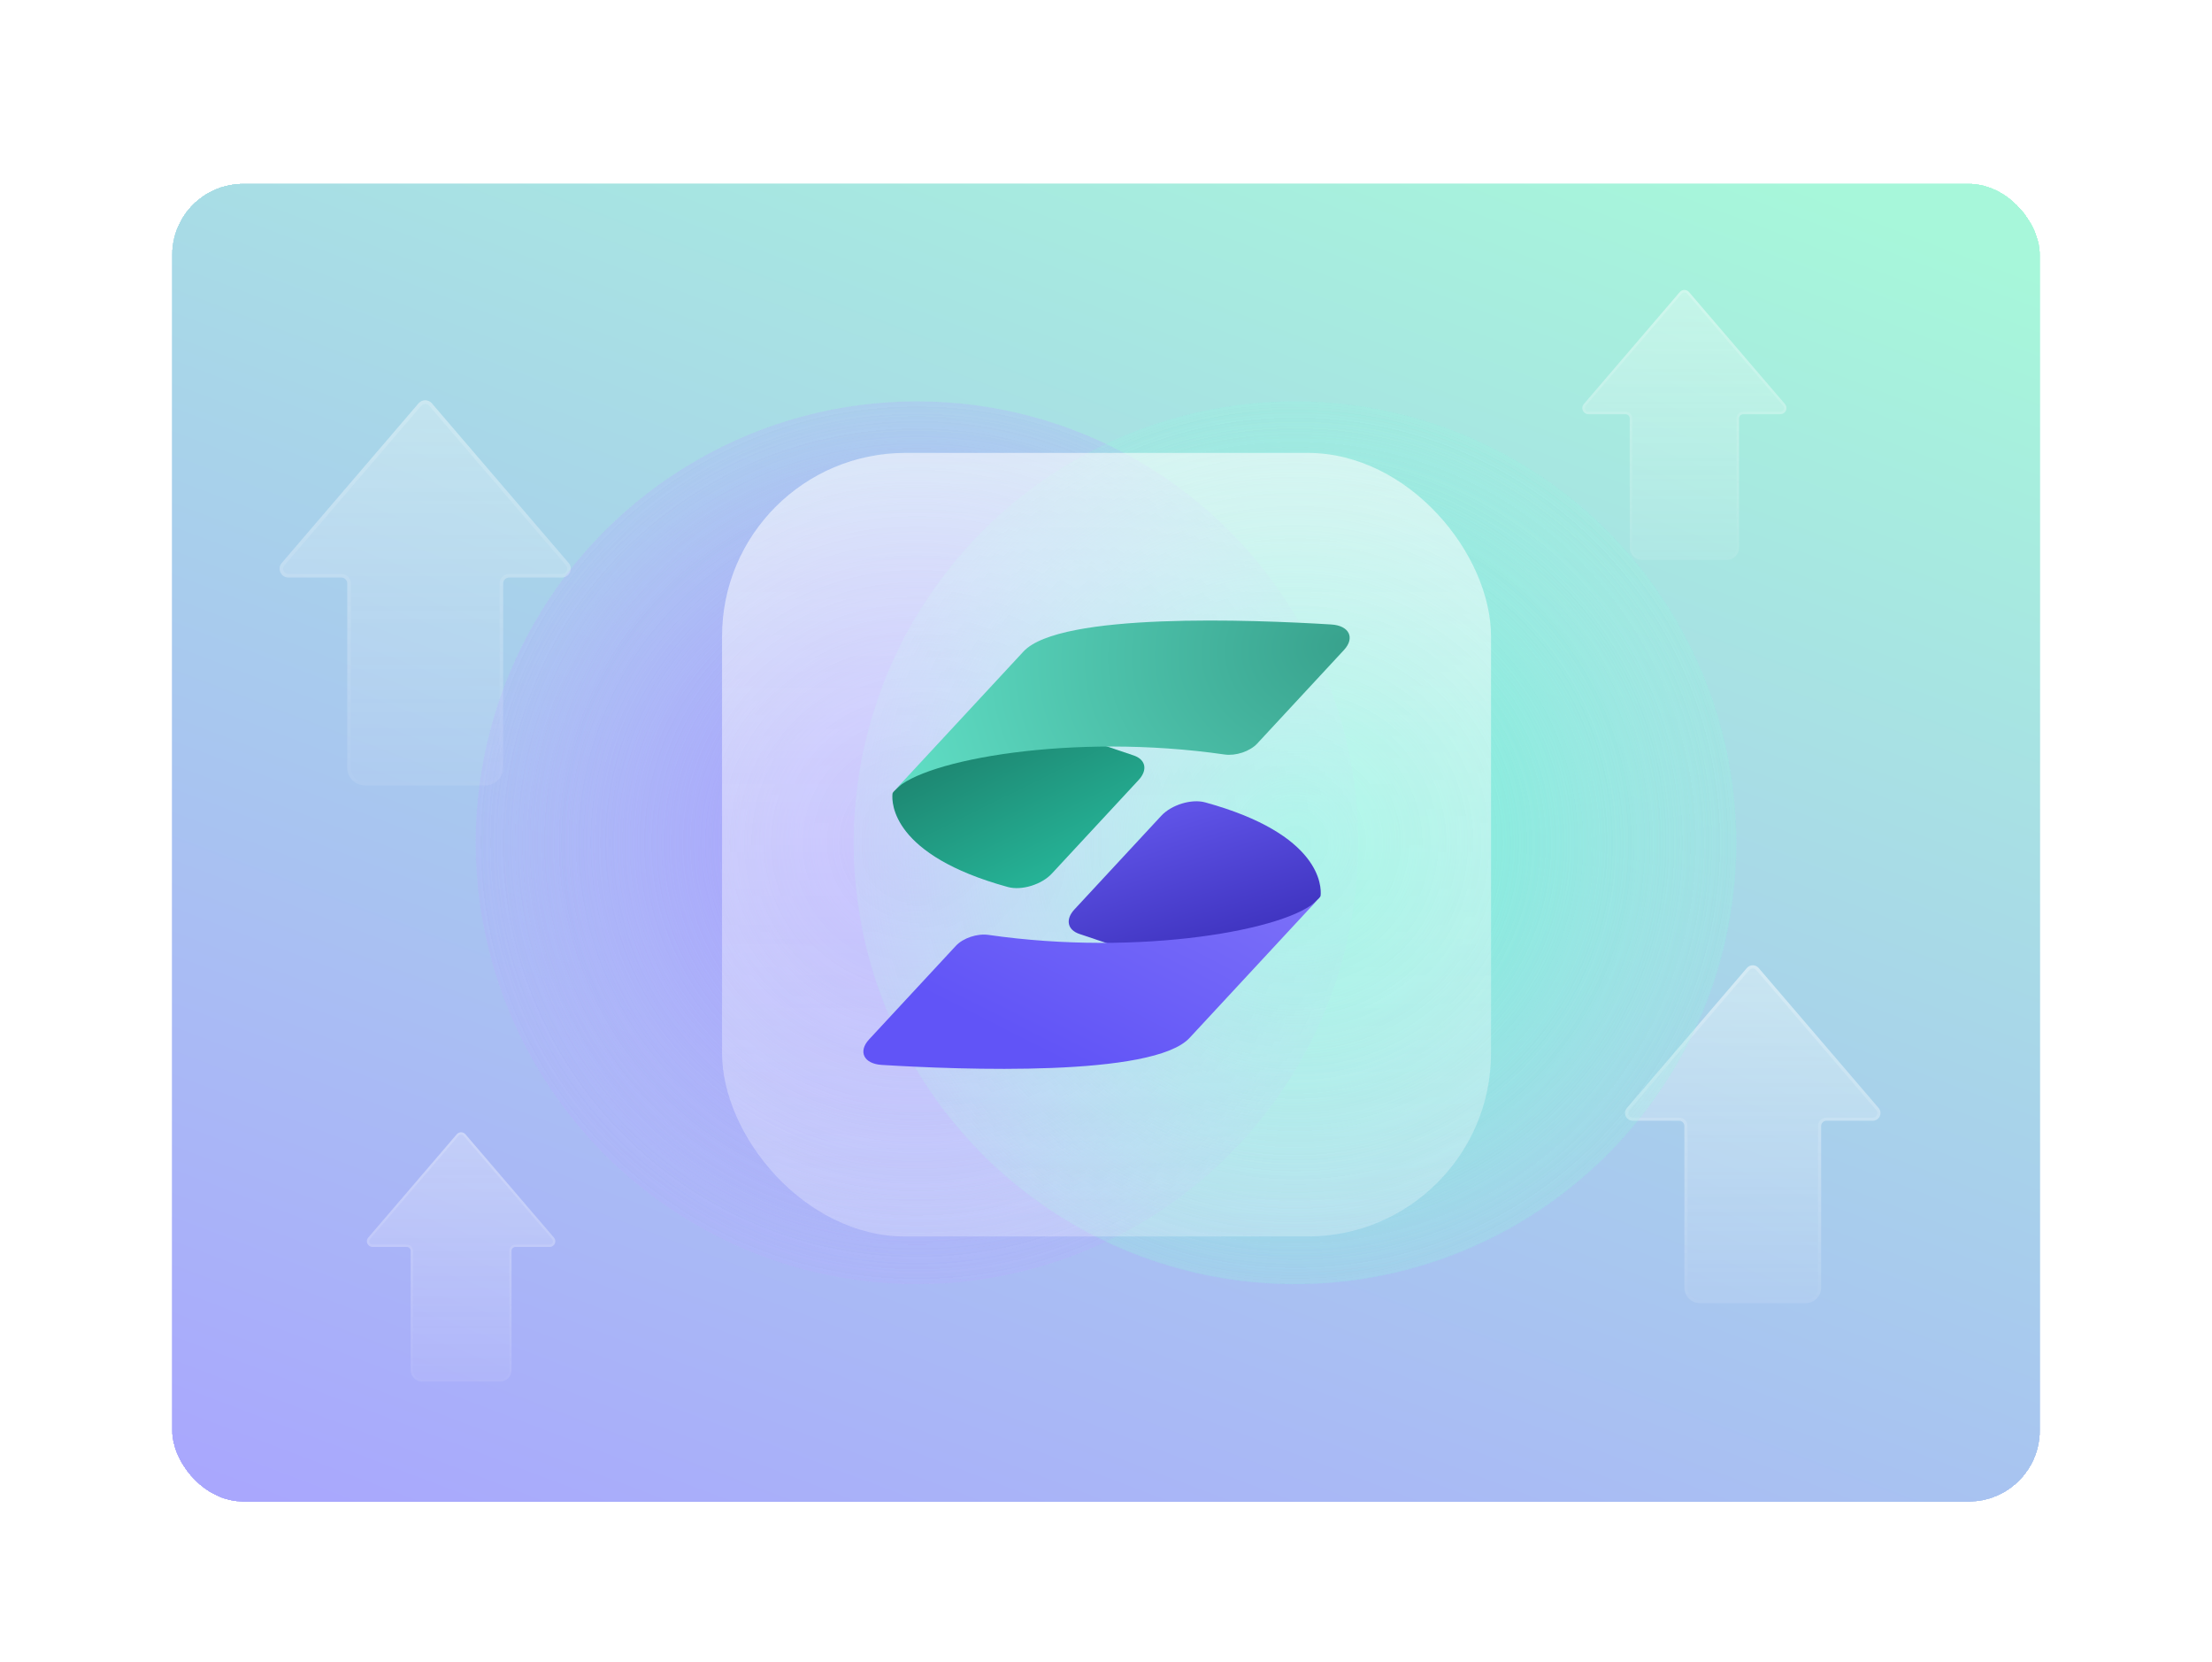 <svg width="386" height="290" viewBox="0 0 386 290" fill="none" xmlns="http://www.w3.org/2000/svg">
<g filter="url(#filter0_ddd_2245_42421)">
<g clip-path="url(#clip0_2245_42421)">
<rect x="30" y="24" width="326" height="230" rx="12.443" fill="url(#paint0_linear_2245_42421)" fill-opacity="0.64" shape-rendering="crispEdges"/>
<g filter="url(#filter1_f_2245_42421)">
<circle cx="160.014" cy="139.014" r="77.014" fill="url(#paint1_radial_2245_42421)"/>
</g>
<g filter="url(#filter2_f_2245_42421)">
<circle cx="225.986" cy="139.014" r="77.014" fill="url(#paint2_radial_2245_42421)"/>
</g>
<g opacity="0.64" filter="url(#filter3_b_2245_42421)">
<path d="M84.738 129C86.429 129 87.8 127.629 87.8 125.938V93.779C87.8 93.202 88.268 92.733 88.846 92.733H98.071C99.379 92.733 100.085 91.199 99.234 90.206L75.362 62.356C74.751 61.643 73.648 61.643 73.037 62.356L49.166 90.206C48.315 91.199 49.021 92.733 50.329 92.733H59.554C60.132 92.733 60.6 93.202 60.6 93.779V125.938C60.6 127.629 61.971 129 63.662 129H84.738Z" fill="url(#paint3_linear_2245_42421)"/>
<path d="M84.738 128.689C86.257 128.689 87.489 127.457 87.489 125.938V93.779C87.489 93.03 88.097 92.422 88.846 92.422H98.071C99.114 92.422 99.676 91.2 98.998 90.408L75.126 62.559C74.639 61.99 73.76 61.99 73.273 62.559L49.402 90.408C48.724 91.2 49.286 92.422 50.329 92.422H59.554C60.303 92.422 60.911 93.03 60.911 93.779V125.938C60.911 127.457 62.142 128.689 63.662 128.689H84.738Z" stroke="url(#paint4_linear_2245_42421)" stroke-width="0.622" stroke-linecap="round" stroke-linejoin="round"/>
</g>
<g opacity="0.64" filter="url(#filter4_b_2245_42421)">
<path d="M87.281 233C88.375 233 89.262 232.113 89.262 231.019V210.21C89.262 209.836 89.565 209.533 89.939 209.533H95.908C96.754 209.533 97.211 208.541 96.66 207.898L81.214 189.878C80.819 189.416 80.105 189.416 79.71 189.878L64.264 207.898C63.713 208.541 64.17 209.533 65.016 209.533H70.985C71.359 209.533 71.662 209.836 71.662 210.21V231.019C71.662 232.113 72.549 233 73.643 233H87.281Z" fill="url(#paint5_linear_2245_42421)"/>
<path d="M87.281 232.799C88.264 232.799 89.061 232.002 89.061 231.019V210.21C89.061 209.725 89.454 209.332 89.939 209.332H95.908C96.583 209.332 96.947 208.541 96.507 208.029L81.061 190.008C80.746 189.641 80.178 189.641 79.862 190.008L64.416 208.029C63.977 208.541 64.341 209.332 65.016 209.332H70.985C71.47 209.332 71.863 209.725 71.863 210.21V231.019C71.863 232.002 72.66 232.799 73.643 232.799H87.281Z" stroke="url(#paint6_linear_2245_42421)" stroke-width="0.402" stroke-linecap="round" stroke-linejoin="round"/>
</g>
<g opacity="0.72" filter="url(#filter5_b_2245_42421)">
<path d="M301.319 89.672C302.504 89.672 303.466 88.711 303.466 87.526V64.981C303.466 64.576 303.794 64.247 304.199 64.247H310.666C311.583 64.247 312.078 63.172 311.481 62.475L294.746 42.951C294.318 42.451 293.544 42.451 293.116 42.951L276.381 62.475C275.784 63.172 276.279 64.247 277.196 64.247H283.663C284.068 64.247 284.397 64.576 284.397 64.981V87.526C284.397 88.711 285.358 89.672 286.543 89.672H301.319Z" fill="url(#paint7_linear_2245_42421)"/>
<path d="M301.319 89.455C302.384 89.455 303.248 88.591 303.248 87.526V64.981C303.248 64.455 303.674 64.029 304.199 64.029H310.666C311.397 64.029 311.791 63.172 311.316 62.617L294.581 43.093C294.239 42.694 293.623 42.694 293.282 43.093L276.546 62.617C276.071 63.172 276.465 64.029 277.196 64.029H283.663C284.189 64.029 284.614 64.455 284.614 64.981V87.526C284.614 88.591 285.478 89.455 286.543 89.455H301.319Z" stroke="url(#paint8_linear_2245_42421)" stroke-width="0.436" stroke-linecap="round" stroke-linejoin="round"/>
</g>
<g opacity="0.8" filter="url(#filter6_b_2245_42421)">
<path d="M315.106 219.326C316.59 219.326 317.793 218.124 317.793 216.64V188.428C317.793 187.922 318.204 187.511 318.71 187.511H326.803C327.951 187.511 328.57 186.165 327.823 185.293L306.882 160.862C306.346 160.236 305.378 160.236 304.842 160.862L283.901 185.293C283.154 186.165 283.773 187.511 284.92 187.511H293.013C293.52 187.511 293.931 187.922 293.931 188.428V216.64C293.931 218.124 295.134 219.326 296.617 219.326H315.106Z" fill="url(#paint9_linear_2245_42421)"/>
<path d="M315.106 219.054C316.439 219.054 317.52 217.973 317.52 216.64V188.428C317.52 187.771 318.053 187.238 318.71 187.238H326.803C327.718 187.238 328.211 186.165 327.616 185.471L306.675 161.039C306.247 160.541 305.476 160.541 305.049 161.039L284.108 185.471C283.512 186.165 284.006 187.238 284.92 187.238H293.013C293.671 187.238 294.204 187.771 294.204 188.428V216.64C294.204 217.973 295.284 219.054 296.617 219.054H315.106Z" stroke="url(#paint10_linear_2245_42421)" stroke-width="0.545" stroke-linecap="round" stroke-linejoin="round"/>
</g>
<g filter="url(#filter7_f_2245_42421)">
<circle cx="160.014" cy="139.014" r="77.014" fill="url(#paint11_radial_2245_42421)"/>
</g>
<g filter="url(#filter8_f_2245_42421)">
<circle cx="225.986" cy="139.014" r="77.014" fill="url(#paint12_radial_2245_42421)"/>
</g>
<rect x="126" y="71" width="134.188" height="136.702" rx="32" fill="url(#paint13_linear_2245_42421)" fill-opacity="0.56"/>
<rect x="126" y="71" width="134.188" height="136.702" rx="32" fill="url(#paint14_linear_2245_42421)" fill-opacity="0.32"/>
<path d="M198.7 128.056L183.543 144.398C181.782 146.297 178.291 147.396 175.873 146.733C155.63 141.179 155.589 132.052 155.737 130.495C155.751 130.341 155.847 130.187 155.999 130.036L170.402 115.76C170.897 115.269 171.832 115.024 172.436 115.228L197.831 123.782C199.934 124.49 200.311 126.319 198.7 128.056Z" fill="url(#paint15_linear_2245_42421)"/>
<path d="M178.604 105.642L156.234 129.759C161.081 124.535 187.162 119.785 213.696 123.615C215.628 123.894 218.112 123.08 219.386 121.707L234.523 105.386C236.487 103.268 235.461 101.124 232.312 100.931C218.499 100.084 184.961 98.787 178.604 105.642Z" fill="url(#paint16_radial_2245_42421)"/>
<path d="M187.489 150.647L202.646 134.305C204.407 132.407 207.898 131.307 210.316 131.97C230.56 137.524 230.601 146.651 230.453 148.208C230.438 148.362 230.342 148.517 230.19 148.667L215.788 162.943C215.292 163.434 214.357 163.679 213.753 163.476L188.358 154.921C186.256 154.213 185.878 152.384 187.489 150.647Z" fill="url(#paint17_linear_2245_42421)"/>
<path d="M207.581 173.061L229.95 148.944C225.103 154.168 199.022 158.919 172.488 155.088C170.557 154.81 168.072 155.623 166.799 156.996L151.661 173.317C149.697 175.435 150.724 177.579 153.872 177.772C167.686 178.62 201.223 179.916 207.581 173.061Z" fill="url(#paint18_linear_2245_42421)"/>
</g>
</g>
<defs>
<filter id="filter0_ddd_2245_42421" x="0.448" y="0.67" width="385.103" height="289.103" filterUnits="userSpaceOnUse" color-interpolation-filters="sRGB">
<feFlood flood-opacity="0" result="BackgroundImageFix"/>
<feColorMatrix in="SourceAlpha" type="matrix" values="0 0 0 0 0 0 0 0 0 0 0 0 0 0 0 0 0 0 127 0" result="hardAlpha"/>
<feMorphology radius="1.555" operator="erode" in="SourceAlpha" result="effect1_dropShadow_2245_42421"/>
<feOffset dy="6.221"/>
<feGaussianBlur stdDeviation="15.553"/>
<feComposite in2="hardAlpha" operator="out"/>
<feColorMatrix type="matrix" values="0 0 0 0 0 0 0 0 0 0 0 0 0 0 0 0 0 0 0.1 0"/>
<feBlend mode="normal" in2="BackgroundImageFix" result="effect1_dropShadow_2245_42421"/>
<feColorMatrix in="SourceAlpha" type="matrix" values="0 0 0 0 0 0 0 0 0 0 0 0 0 0 0 0 0 0 127 0" result="hardAlpha"/>
<feMorphology radius="1.037" operator="erode" in="SourceAlpha" result="effect2_dropShadow_2245_42421"/>
<feOffset dy="1.424"/>
<feGaussianBlur stdDeviation="3.559"/>
<feComposite in2="hardAlpha" operator="out"/>
<feColorMatrix type="matrix" values="0 0 0 0 0 0 0 0 0 0 0 0 0 0 0 0 0 0 0.1 0"/>
<feBlend mode="normal" in2="effect1_dropShadow_2245_42421" result="effect2_dropShadow_2245_42421"/>
<feColorMatrix in="SourceAlpha" type="matrix" values="0 0 0 0 0 0 0 0 0 0 0 0 0 0 0 0 0 0 127 0" result="hardAlpha"/>
<feMorphology radius="0.518" operator="erode" in="SourceAlpha" result="effect3_dropShadow_2245_42421"/>
<feOffset dy="0.375"/>
<feGaussianBlur stdDeviation="0.937"/>
<feComposite in2="hardAlpha" operator="out"/>
<feColorMatrix type="matrix" values="0 0 0 0 0 0 0 0 0 0 0 0 0 0 0 0 0 0 0.1 0"/>
<feBlend mode="normal" in2="effect2_dropShadow_2245_42421" result="effect3_dropShadow_2245_42421"/>
<feBlend mode="normal" in="SourceGraphic" in2="effect3_dropShadow_2245_42421" result="shape"/>
</filter>
<filter id="filter1_f_2245_42421" x="38.246" y="17.246" width="243.536" height="243.535" filterUnits="userSpaceOnUse" color-interpolation-filters="sRGB">
<feFlood flood-opacity="0" result="BackgroundImageFix"/>
<feBlend mode="normal" in="SourceGraphic" in2="BackgroundImageFix" result="shape"/>
<feGaussianBlur stdDeviation="22.377" result="effect1_foregroundBlur_2245_42421"/>
</filter>
<filter id="filter2_f_2245_42421" x="104.218" y="17.246" width="243.536" height="243.535" filterUnits="userSpaceOnUse" color-interpolation-filters="sRGB">
<feFlood flood-opacity="0" result="BackgroundImageFix"/>
<feBlend mode="normal" in="SourceGraphic" in2="BackgroundImageFix" result="shape"/>
<feGaussianBlur stdDeviation="22.377" result="effect1_foregroundBlur_2245_42421"/>
</filter>
<filter id="filter3_b_2245_42421" x="41.334" y="54.362" width="65.731" height="82.099" filterUnits="userSpaceOnUse" color-interpolation-filters="sRGB">
<feFlood flood-opacity="0" result="BackgroundImageFix"/>
<feGaussianBlur in="BackgroundImageFix" stdDeviation="3.73"/>
<feComposite in2="SourceAlpha" operator="in" result="effect1_backgroundBlur_2245_42421"/>
<feBlend mode="normal" in="SourceGraphic" in2="effect1_backgroundBlur_2245_42421" result="shape"/>
</filter>
<filter id="filter4_b_2245_42421" x="59.196" y="184.704" width="42.532" height="53.124" filterUnits="userSpaceOnUse" color-interpolation-filters="sRGB">
<feFlood flood-opacity="0" result="BackgroundImageFix"/>
<feGaussianBlur in="BackgroundImageFix" stdDeviation="2.414"/>
<feComposite in2="SourceAlpha" operator="in" result="effect1_backgroundBlur_2245_42421"/>
<feBlend mode="normal" in="SourceGraphic" in2="effect1_backgroundBlur_2245_42421" result="shape"/>
</filter>
<filter id="filter5_b_2245_42421" x="270.89" y="37.346" width="46.082" height="57.556" filterUnits="userSpaceOnUse" color-interpolation-filters="sRGB">
<feFlood flood-opacity="0" result="BackgroundImageFix"/>
<feGaussianBlur in="BackgroundImageFix" stdDeviation="2.615"/>
<feComposite in2="SourceAlpha" operator="in" result="effect1_backgroundBlur_2245_42421"/>
<feBlend mode="normal" in="SourceGraphic" in2="effect1_backgroundBlur_2245_42421" result="shape"/>
</filter>
<filter id="filter6_b_2245_42421" x="277.03" y="153.848" width="57.664" height="72.023" filterUnits="userSpaceOnUse" color-interpolation-filters="sRGB">
<feFlood flood-opacity="0" result="BackgroundImageFix"/>
<feGaussianBlur in="BackgroundImageFix" stdDeviation="3.272"/>
<feComposite in2="SourceAlpha" operator="in" result="effect1_backgroundBlur_2245_42421"/>
<feBlend mode="normal" in="SourceGraphic" in2="effect1_backgroundBlur_2245_42421" result="shape"/>
</filter>
<filter id="filter7_f_2245_42421" x="38.246" y="17.246" width="243.536" height="243.535" filterUnits="userSpaceOnUse" color-interpolation-filters="sRGB">
<feFlood flood-opacity="0" result="BackgroundImageFix"/>
<feBlend mode="normal" in="SourceGraphic" in2="BackgroundImageFix" result="shape"/>
<feGaussianBlur stdDeviation="22.377" result="effect1_foregroundBlur_2245_42421"/>
</filter>
<filter id="filter8_f_2245_42421" x="104.218" y="17.246" width="243.536" height="243.535" filterUnits="userSpaceOnUse" color-interpolation-filters="sRGB">
<feFlood flood-opacity="0" result="BackgroundImageFix"/>
<feBlend mode="normal" in="SourceGraphic" in2="BackgroundImageFix" result="shape"/>
<feGaussianBlur stdDeviation="22.377" result="effect1_foregroundBlur_2245_42421"/>
</filter>
<linearGradient id="paint0_linear_2245_42421" x1="30" y1="266.937" x2="156.177" y2="-64.366" gradientUnits="userSpaceOnUse">
<stop stop-color="#796EFF"/>
<stop offset="0.925" stop-color="#75F2C5"/>
</linearGradient>
<radialGradient id="paint1_radial_2245_42421" cx="0" cy="0" r="1" gradientUnits="userSpaceOnUse" gradientTransform="translate(160.014 139.014) rotate(89.948) scale(95.811)">
<stop stop-color="#A49DFD" stop-opacity="0.88"/>
<stop offset="1" stop-color="#B7B3FF" stop-opacity="0"/>
</radialGradient>
<radialGradient id="paint2_radial_2245_42421" cx="0" cy="0" r="1" gradientUnits="userSpaceOnUse" gradientTransform="translate(225.986 139.014) rotate(89.948) scale(95.811)">
<stop stop-color="#74F2D9" stop-opacity="0.8"/>
<stop offset="1" stop-color="#9FF1E1" stop-opacity="0"/>
</radialGradient>
<linearGradient id="paint3_linear_2245_42421" x1="74.2" y1="61" x2="74.191" y2="136.03" gradientUnits="userSpaceOnUse">
<stop stop-color="white" stop-opacity="0.48"/>
<stop offset="1" stop-color="white" stop-opacity="0.08"/>
</linearGradient>
<linearGradient id="paint4_linear_2245_42421" x1="74.2" y1="61" x2="74.191" y2="136.03" gradientUnits="userSpaceOnUse">
<stop stop-color="white" stop-opacity="0.32"/>
<stop offset="1" stop-color="white" stop-opacity="0"/>
</linearGradient>
<linearGradient id="paint5_linear_2245_42421" x1="80.462" y1="189" x2="80.456" y2="237.549" gradientUnits="userSpaceOnUse">
<stop stop-color="white" stop-opacity="0.48"/>
<stop offset="1" stop-color="white" stop-opacity="0.08"/>
</linearGradient>
<linearGradient id="paint6_linear_2245_42421" x1="80.462" y1="189" x2="80.456" y2="237.549" gradientUnits="userSpaceOnUse">
<stop stop-color="white" stop-opacity="0.32"/>
<stop offset="1" stop-color="white" stop-opacity="0"/>
</linearGradient>
<linearGradient id="paint7_linear_2245_42421" x1="293.931" y1="42" x2="293.924" y2="94.601" gradientUnits="userSpaceOnUse">
<stop stop-color="white" stop-opacity="0.48"/>
<stop offset="1" stop-color="white" stop-opacity="0.08"/>
</linearGradient>
<linearGradient id="paint8_linear_2245_42421" x1="293.931" y1="42" x2="293.924" y2="94.601" gradientUnits="userSpaceOnUse">
<stop stop-color="white" stop-opacity="0.32"/>
<stop offset="1" stop-color="white" stop-opacity="0"/>
</linearGradient>
<linearGradient id="paint9_linear_2245_42421" x1="305.862" y1="159.672" x2="305.854" y2="225.494" gradientUnits="userSpaceOnUse">
<stop stop-color="white" stop-opacity="0.48"/>
<stop offset="1" stop-color="white" stop-opacity="0.08"/>
</linearGradient>
<linearGradient id="paint10_linear_2245_42421" x1="305.862" y1="159.672" x2="305.854" y2="225.494" gradientUnits="userSpaceOnUse">
<stop stop-color="white" stop-opacity="0.32"/>
<stop offset="1" stop-color="white" stop-opacity="0"/>
</linearGradient>
<radialGradient id="paint11_radial_2245_42421" cx="0" cy="0" r="1" gradientUnits="userSpaceOnUse" gradientTransform="translate(160.014 139.014) rotate(89.948) scale(95.811)">
<stop stop-color="#A49DFD" stop-opacity="0.88"/>
<stop offset="1" stop-color="#B7B3FF" stop-opacity="0"/>
</radialGradient>
<radialGradient id="paint12_radial_2245_42421" cx="0" cy="0" r="1" gradientUnits="userSpaceOnUse" gradientTransform="translate(225.986 139.014) rotate(89.948) scale(95.811)">
<stop stop-color="#74F2D9" stop-opacity="0.8"/>
<stop offset="1" stop-color="#9FF1E1" stop-opacity="0"/>
</radialGradient>
<linearGradient id="paint13_linear_2245_42421" x1="193.094" y1="71" x2="193.094" y2="207.702" gradientUnits="userSpaceOnUse">
<stop stop-color="white"/>
<stop offset="1" stop-color="white" stop-opacity="0.24"/>
</linearGradient>
<linearGradient id="paint14_linear_2245_42421" x1="193.094" y1="71" x2="193.094" y2="207.702" gradientUnits="userSpaceOnUse">
<stop stop-color="white" stop-opacity="0.1"/>
<stop offset="1" stop-color="white" stop-opacity="0.4"/>
</linearGradient>
<linearGradient id="paint15_linear_2245_42421" x1="193.923" y1="141.959" x2="177.937" y2="109.595" gradientUnits="userSpaceOnUse">
<stop stop-color="#26B699"/>
<stop offset="1" stop-color="#1B7B68"/>
</linearGradient>
<radialGradient id="paint16_radial_2245_42421" cx="0" cy="0" r="1" gradientUnits="userSpaceOnUse" gradientTransform="translate(234.895 104.471) rotate(172.303) scale(83.382 64.201)">
<stop stop-color="#38A28D"/>
<stop offset="1" stop-color="#61DFC6"/>
</radialGradient>
<linearGradient id="paint17_linear_2245_42421" x1="193.016" y1="137.174" x2="201.996" y2="166.406" gradientUnits="userSpaceOnUse">
<stop stop-color="#5F53E7"/>
<stop offset="1" stop-color="#372CB6"/>
</linearGradient>
<linearGradient id="paint18_linear_2245_42421" x1="233.525" y1="141.157" x2="203.137" y2="201.292" gradientUnits="userSpaceOnUse">
<stop stop-color="#8176F9"/>
<stop offset="0.803" stop-color="#6154F7"/>
</linearGradient>
<clipPath id="clip0_2245_42421">
<rect x="30" y="24" width="326" height="230" rx="12.443" fill="white"/>
</clipPath>
</defs>
</svg>
